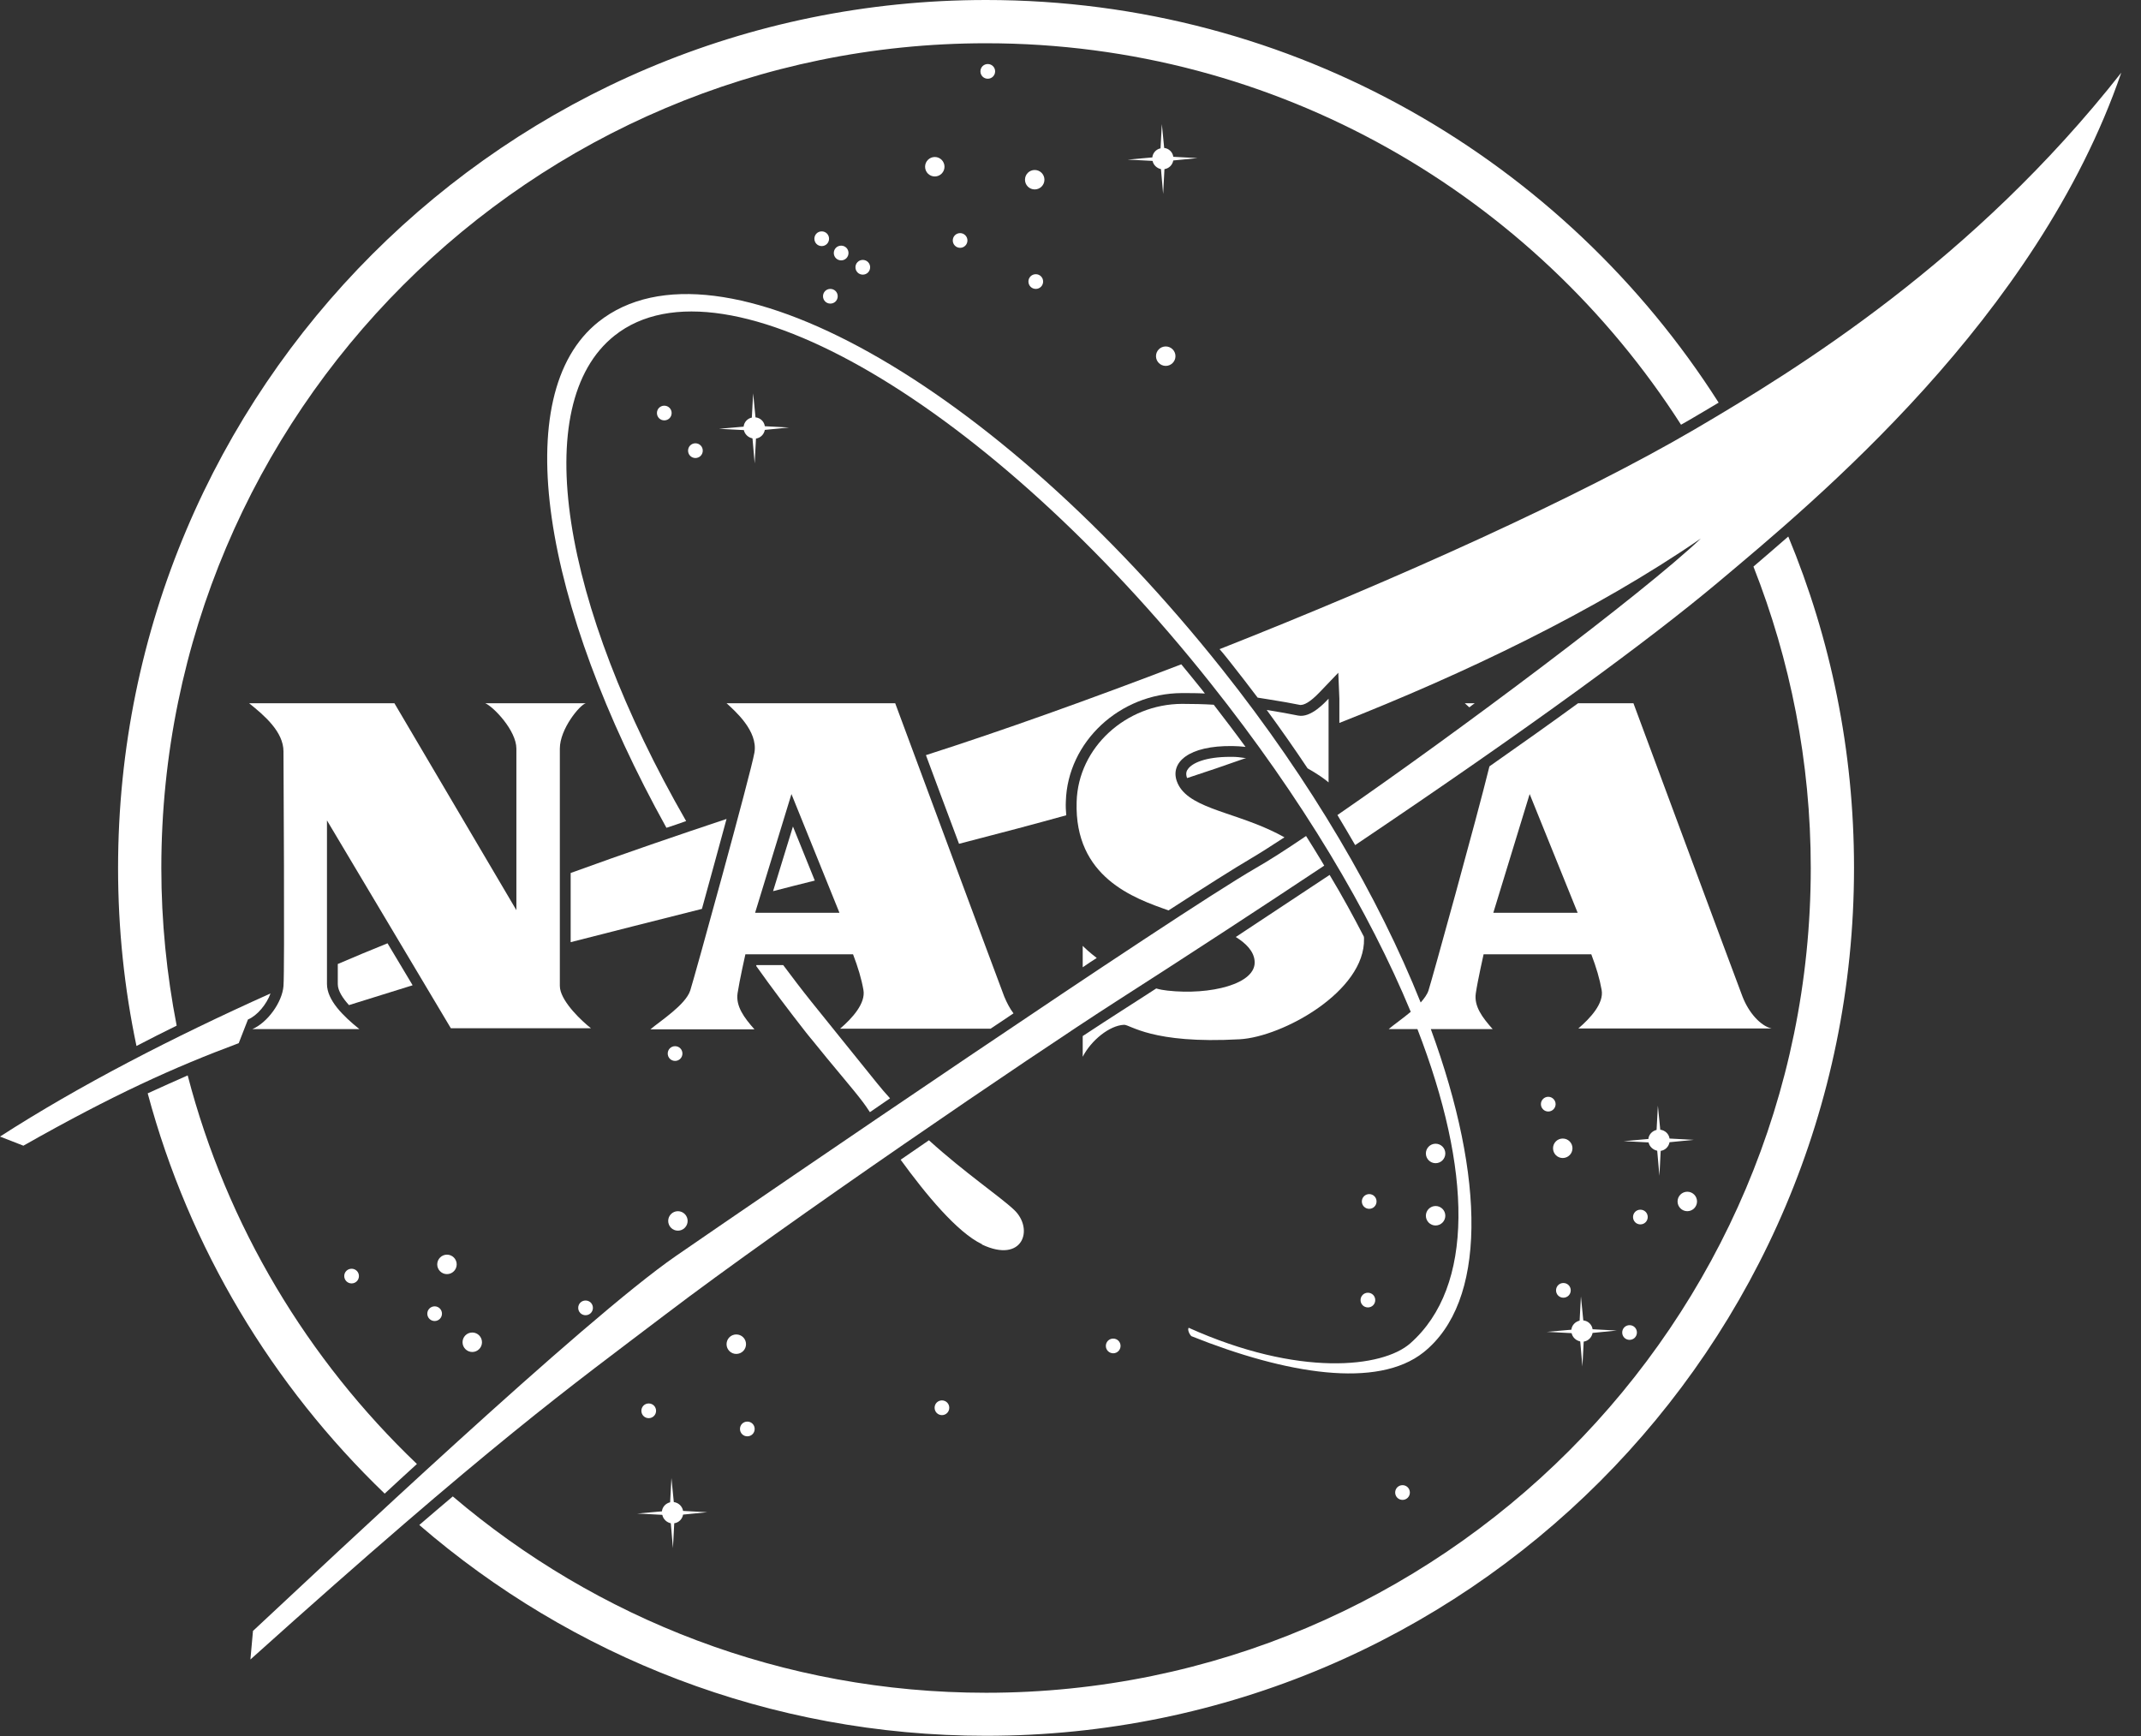 <svg width="74" height="60" viewBox="0 0 74 60" fill="none" xmlns="http://www.w3.org/2000/svg">
<rect x="0" y="0" width="74" height="60" fill="#333333" stroke="none"/>
<g clip-path="url(#clip0_31341_1507)">
<path d="M61.809 18.543C63.273 22.07 64.081 25.934 64.081 29.992C64.081 46.562 50.651 59.992 34.081 59.992C26.592 59.992 19.746 57.243 14.492 52.706C14.896 52.362 15.284 52.025 15.65 51.719C20.62 55.949 27.056 58.505 34.081 58.505C49.798 58.505 62.586 45.718 62.586 30C62.586 26.323 61.876 22.811 60.605 19.582C60.979 19.261 61.383 18.916 61.809 18.543Z" fill="white"/>
<path d="M45.65 29.716C45.688 29.783 45.732 29.851 45.77 29.918C43.61 31.353 41.211 32.923 38.565 34.619C35.666 36.48 27.131 42.287 23.005 45.426C19.672 47.959 17.041 49.821 8.655 57.355L8.744 56.367C11.345 53.946 20.179 45.606 23.363 43.408C26.547 41.211 40.538 31.659 43.408 30C43.842 29.753 44.439 29.372 45.142 28.894C45.313 29.17 45.486 29.439 45.65 29.716Z" fill="white"/>
<path d="M23.289 51.914C23.453 51.937 23.58 52.056 23.61 52.22L24.447 52.265L23.61 52.347C23.581 52.504 23.461 52.624 23.304 52.647L23.259 53.506L23.185 52.647C23.043 52.617 22.923 52.504 22.893 52.362L22.886 52.355L22.026 52.31L22.878 52.235C22.893 52.078 23.013 51.958 23.162 51.921L23.207 51.084L23.289 51.914Z" fill="white"/>
<path d="M48.476 51.33C48.617 51.33 48.729 51.442 48.73 51.584C48.73 51.726 48.617 51.839 48.476 51.839C48.334 51.839 48.222 51.726 48.222 51.584C48.222 51.442 48.334 51.33 48.476 51.33Z" fill="white"/>
<path d="M6.487 37.168C7.84 42.37 10.636 46.995 14.41 50.598C14.029 50.941 13.662 51.286 13.296 51.622C9.417 47.893 6.54 43.139 5.105 37.788C5.584 37.572 6.039 37.362 6.487 37.168Z" fill="white"/>
<path d="M25.83 49.133C25.972 49.133 26.084 49.245 26.084 49.387C26.084 49.529 25.972 49.642 25.83 49.642C25.688 49.642 25.576 49.529 25.576 49.387C25.576 49.245 25.688 49.133 25.83 49.133Z" fill="white"/>
<path d="M22.422 48.506C22.564 48.506 22.676 48.618 22.676 48.76C22.676 48.901 22.564 49.014 22.422 49.014C22.28 49.014 22.168 48.902 22.168 48.76C22.168 48.618 22.28 48.506 22.422 48.506Z" fill="white"/>
<path d="M32.557 48.4C32.698 48.401 32.81 48.513 32.81 48.654C32.81 48.796 32.699 48.909 32.557 48.909C32.415 48.909 32.303 48.796 32.303 48.654C32.303 48.513 32.415 48.4 32.557 48.4Z" fill="white"/>
<path fill-rule="evenodd" clip-rule="evenodd" d="M20.688 11.121C24.82 7.84 34.402 13.266 42.242 23.132C45.329 27.018 47.654 31.024 49.103 34.648C49.223 34.514 49.327 34.372 49.372 34.237C49.477 33.92 51.046 28.258 51.48 26.487C52.578 25.718 53.602 24.992 54.544 24.305H56.457C56.457 24.305 60 33.856 60.225 34.44C60.449 35.022 60.867 35.464 61.233 35.546H54.552C54.97 35.187 55.441 34.678 55.358 34.215C55.291 33.834 55.172 33.431 55 32.982H51.278C51.274 33.001 51.075 33.883 51.009 34.327C50.941 34.776 51.233 35.165 51.592 35.568H49.454C51.352 40.748 51.383 45 49.2 46.741C47.608 48.004 44.469 47.496 41.181 46.181C41.121 46.136 41.032 45.957 41.084 45.89C44.888 47.601 47.787 47.272 48.744 46.428C50.971 44.462 50.874 40.434 48.991 35.568H47.997C48.169 35.419 48.476 35.209 48.76 34.97C48.042 33.236 47.108 31.405 45.972 29.521C44.798 27.578 43.416 25.591 41.839 23.61C34.223 14.021 25.044 8.58 21.24 11.6C18.259 13.969 19.403 20.882 23.715 28.378C23.491 28.46 23.258 28.536 23.034 28.61C18.759 20.905 17.526 13.632 20.688 11.121ZM51.614 31.547H54.529L52.87 27.444L51.614 31.547Z" fill="white"/>
<path d="M54.724 45.636C54.888 45.651 55.022 45.777 55.045 45.941L55.882 45.986L55.045 46.068C55.015 46.225 54.895 46.346 54.738 46.368L54.693 47.227L54.619 46.368L54.611 46.36C54.469 46.33 54.35 46.218 54.32 46.076L53.461 46.031L54.312 45.957C54.327 45.8 54.447 45.68 54.597 45.643L54.642 44.806L54.724 45.636Z" fill="white"/>
<path d="M25.448 46.121C25.635 46.121 25.785 46.27 25.785 46.457C25.785 46.644 25.635 46.794 25.448 46.794C25.262 46.794 25.112 46.644 25.112 46.457C25.113 46.27 25.262 46.121 25.448 46.121Z" fill="white"/>
<path d="M38.476 46.264C38.618 46.264 38.73 46.376 38.73 46.518C38.729 46.659 38.617 46.772 38.476 46.772C38.334 46.771 38.222 46.659 38.222 46.518C38.222 46.376 38.334 46.264 38.476 46.264Z" fill="white"/>
<path d="M16.323 46.054C16.509 46.054 16.659 46.205 16.659 46.391C16.659 46.576 16.509 46.727 16.323 46.727C16.138 46.727 15.988 46.576 15.987 46.391C15.987 46.205 16.137 46.054 16.323 46.054Z" fill="white"/>
<path d="M56.323 45.8C56.465 45.8 56.577 45.912 56.577 46.054C56.577 46.196 56.465 46.307 56.323 46.308C56.181 46.308 56.069 46.196 56.069 46.054C56.069 45.912 56.181 45.8 56.323 45.8Z" fill="white"/>
<path d="M15.023 45.149C15.163 45.149 15.276 45.263 15.276 45.403C15.276 45.544 15.163 45.657 15.023 45.657C14.882 45.657 14.769 45.544 14.769 45.403C14.769 45.263 14.882 45.15 15.023 45.149Z" fill="white"/>
<path d="M20.239 44.948C20.381 44.948 20.493 45.06 20.493 45.202C20.493 45.344 20.381 45.456 20.239 45.456C20.097 45.456 19.985 45.344 19.985 45.202C19.985 45.06 20.097 44.948 20.239 44.948Z" fill="white"/>
<path d="M47.279 44.679C47.421 44.679 47.533 44.791 47.533 44.933C47.533 45.075 47.421 45.187 47.279 45.187C47.137 45.186 47.025 45.075 47.025 44.933C47.026 44.791 47.138 44.679 47.279 44.679Z" fill="white"/>
<path d="M54.036 44.343C54.178 44.343 54.29 44.455 54.29 44.597C54.29 44.739 54.178 44.85 54.036 44.851C53.894 44.851 53.782 44.739 53.782 44.597C53.782 44.455 53.894 44.343 54.036 44.343Z" fill="white"/>
<path d="M12.152 43.85C12.294 43.85 12.406 43.962 12.406 44.103C12.406 44.245 12.294 44.357 12.152 44.357C12.011 44.357 11.899 44.245 11.898 44.103C11.898 43.962 12.01 43.85 12.152 43.85Z" fill="white"/>
<path d="M15.448 43.363C15.634 43.363 15.785 43.514 15.785 43.699C15.785 43.885 15.634 44.036 15.448 44.036C15.263 44.036 15.112 43.885 15.112 43.699C15.113 43.514 15.263 43.364 15.448 43.363Z" fill="white"/>
<path d="M32.107 39.41C33.37 40.553 34.544 41.338 35.052 41.816C35.747 42.474 35.358 43.684 33.938 43.012L33.946 43.005C33.079 42.594 31.988 41.263 31.129 40.082C31.457 39.858 31.779 39.634 32.107 39.41Z" fill="white"/>
<path d="M23.431 41.861C23.616 41.861 23.767 42.012 23.767 42.197C23.767 42.383 23.616 42.534 23.431 42.534C23.245 42.534 23.095 42.383 23.095 42.197C23.095 42.012 23.245 41.861 23.431 41.861Z" fill="white"/>
<path d="M49.619 41.682C49.805 41.682 49.955 41.832 49.955 42.018C49.955 42.203 49.805 42.354 49.619 42.355C49.433 42.355 49.283 42.203 49.283 42.018C49.283 41.832 49.434 41.682 49.619 41.682Z" fill="white"/>
<path d="M56.697 41.809C56.839 41.809 56.951 41.921 56.951 42.062C56.951 42.204 56.839 42.317 56.697 42.317C56.555 42.317 56.443 42.205 56.443 42.062C56.444 41.921 56.555 41.809 56.697 41.809Z" fill="white"/>
<path d="M58.318 41.188C58.504 41.188 58.655 41.339 58.655 41.524C58.655 41.71 58.504 41.861 58.318 41.861C58.133 41.861 57.982 41.71 57.982 41.524C57.983 41.339 58.133 41.189 58.318 41.188Z" fill="white"/>
<path d="M47.324 41.27C47.466 41.27 47.578 41.383 47.578 41.524C47.578 41.666 47.466 41.779 47.324 41.779C47.182 41.779 47.07 41.666 47.07 41.524C47.071 41.383 47.182 41.271 47.324 41.27Z" fill="white"/>
<path d="M57.384 39.044C57.548 39.066 57.682 39.185 57.705 39.35L58.543 39.395L57.705 39.477C57.675 39.633 57.556 39.754 57.399 39.776L57.355 40.636L57.279 39.776L57.273 39.769C57.13 39.739 57.01 39.626 56.98 39.484L56.121 39.44L56.973 39.365C56.988 39.208 57.108 39.088 57.257 39.051L57.302 38.214L57.384 39.044Z" fill="white"/>
<path d="M49.619 39.529C49.805 39.529 49.955 39.68 49.955 39.865C49.955 40.051 49.805 40.202 49.619 40.202C49.433 40.202 49.283 40.051 49.283 39.865C49.283 39.68 49.433 39.529 49.619 39.529Z" fill="white"/>
<path d="M54.014 39.35C54.2 39.35 54.35 39.5 54.35 39.687C54.349 39.873 54.2 40.022 54.014 40.023C53.827 40.023 53.678 39.873 53.678 39.687C53.678 39.5 53.827 39.35 54.014 39.35Z" fill="white"/>
<path d="M9.35 34.335C9.215 34.709 8.894 35.097 8.58 35.231H8.572L8.251 36.054C6.009 36.891 3.924 37.833 0.808 39.597L0 39.282C2.735 37.519 5.972 35.852 9.35 34.335Z" fill="white"/>
<path d="M27.07 33.355C27.384 33.774 27.706 34.201 28.042 34.619C28.244 34.873 28.461 35.142 28.692 35.426C28.819 35.583 28.954 35.755 29.089 35.919C29.515 36.45 29.948 36.98 30.307 37.429C30.456 37.616 30.606 37.788 30.763 37.96C30.524 38.124 30.299 38.281 30.067 38.438C29.963 38.281 29.88 38.161 29.828 38.094C29.469 37.615 28.797 36.853 28.05 35.919V35.912H28.042C27.982 35.837 27.923 35.762 27.855 35.68C27.258 34.917 26.682 34.155 26.137 33.386C26.137 33.378 26.144 33.355 26.144 33.355H27.07Z" fill="white"/>
<path d="M53.513 37.907C53.653 37.907 53.766 38.021 53.767 38.161C53.767 38.301 53.653 38.416 53.513 38.416C53.372 38.416 53.259 38.301 53.259 38.161C53.259 38.021 53.373 37.907 53.513 37.907Z" fill="white"/>
<path d="M23.333 36.158C23.475 36.158 23.587 36.27 23.587 36.412C23.587 36.554 23.475 36.667 23.333 36.667C23.191 36.667 23.079 36.554 23.079 36.412C23.079 36.27 23.191 36.158 23.333 36.158Z" fill="white"/>
<path d="M45.956 30.239C46.389 30.957 46.779 31.674 47.138 32.369C47.145 32.392 47.145 32.422 47.145 32.444C47.189 34.26 44.328 35.837 42.848 35.919C39.798 36.091 39.058 35.404 38.849 35.419C38.348 35.441 37.713 35.957 37.422 36.524V35.808C37.945 35.464 38.393 35.172 38.767 34.933C39.17 34.678 39.567 34.417 39.963 34.163C40.09 34.2 40.217 34.222 40.352 34.237C41.816 34.402 43.446 34.013 43.363 33.206C43.333 32.877 43.072 32.608 42.713 32.384C43.834 31.644 44.917 30.927 45.956 30.239Z" fill="white"/>
<path d="M34.081 0C44.731 0 54.074 5.553 59.402 13.916C59.021 14.14 58.678 14.35 58.379 14.521C58.289 14.574 58.191 14.626 58.102 14.679C53.027 6.757 44.163 1.495 34.081 1.495C18.364 1.495 5.576 14.283 5.576 30C5.576 31.861 5.763 33.684 6.106 35.448C5.636 35.68 5.173 35.912 4.717 36.151C4.298 34.163 4.081 32.108 4.081 30C4.081 13.431 17.512 5.14916e-07 34.081 0Z" fill="white"/>
<path d="M28.162 30.434C27.684 30.553 27.205 30.673 26.72 30.8L27.407 28.565L28.162 30.434Z" fill="white"/>
<path fill-rule="evenodd" clip-rule="evenodd" d="M34.709 34.44C34.799 34.656 34.903 34.858 35.03 35.023C34.769 35.202 34.507 35.373 34.238 35.553H29.036C29.455 35.194 29.925 34.678 29.843 34.215C29.776 33.834 29.656 33.431 29.484 32.982H25.763C25.759 33.001 25.56 33.883 25.493 34.327C25.426 34.776 25.718 35.172 26.076 35.575H22.481C22.825 35.284 23.692 34.73 23.856 34.237C23.977 33.875 25.964 26.681 26.076 26.009C26.203 25.262 25.396 24.566 25.112 24.305H30.941C30.941 24.305 34.485 33.856 34.709 34.44ZM26.099 31.547H29.014L27.355 27.444L26.099 31.547Z" fill="white"/>
<path d="M17.848 31.457V25.874C17.847 25.246 17.055 24.424 16.771 24.305H20.247C20.038 24.364 19.35 25.194 19.35 25.874V34.073L19.358 34.169C19.44 34.659 20.103 35.286 20.426 35.538H15.583L11.301 28.355V34.006C11.301 34.566 11.854 35.112 12.422 35.568H8.722C9.245 35.344 9.753 34.642 9.798 34.081C9.843 33.521 9.798 26.287 9.798 25.972C9.798 25.292 9.141 24.731 8.61 24.305H13.632L17.848 31.457Z" fill="white"/>
<path d="M14.261 34.051C14.231 34.066 14.201 34.074 14.171 34.081C13.476 34.298 12.78 34.514 12.062 34.738C11.853 34.507 11.675 34.245 11.675 34.014V33.318C12.25 33.072 12.818 32.833 13.394 32.602L14.261 34.051Z" fill="white"/>
<path d="M37.422 32.69C37.489 32.758 37.661 32.923 37.907 33.109C37.75 33.206 37.586 33.319 37.422 33.431V32.69Z" fill="white"/>
<path d="M24.261 31.413C22.676 31.809 21.136 32.205 19.724 32.563V30.172C21.637 29.477 23.453 28.857 25.112 28.304C24.851 29.275 24.537 30.404 24.261 31.413Z" fill="white"/>
<path d="M40.852 24.327C41.234 24.327 41.6 24.335 41.951 24.357C42.325 24.843 42.691 25.321 43.05 25.814C42.9 25.799 42.75 25.785 42.601 25.785C41.077 25.763 40.449 26.353 40.673 26.995C40.987 27.899 42.489 28.027 43.924 28.699C44.081 28.774 44.238 28.849 44.395 28.939C43.916 29.252 43.528 29.499 43.222 29.679C42.661 30.008 41.659 30.643 40.389 31.465C39.193 31.046 37.13 30.321 37.212 27.713C37.264 25.829 38.924 24.335 40.852 24.327Z" fill="white"/>
<path d="M73.318 2.512C70.403 10.987 62.735 17.31 59.372 20.135C56.973 22.145 52.885 25.142 46.839 29.208C46.637 28.864 46.435 28.513 46.226 28.169C50.358 25.322 56.808 20.494 58.789 18.61C55.112 21.136 50.605 23.289 46.293 24.985V24.148L46.256 23.251L45.612 23.924C45.269 24.282 45.074 24.365 44.947 24.365H44.94C44.642 24.305 44.275 24.238 43.842 24.171L43.468 24.111C43.161 23.708 42.855 23.304 42.533 22.9C42.406 22.743 42.287 22.586 42.152 22.436C48.288 20.015 54.551 17.191 58.565 14.844C62.159 12.736 68.206 9.014 73.318 2.512Z" fill="white"/>
<path d="M41.547 23.842C41.577 23.887 41.615 23.924 41.645 23.969C41.39 23.954 41.121 23.954 40.852 23.954C38.699 23.962 36.899 25.643 36.839 27.698C36.831 27.863 36.839 28.02 36.853 28.177C35.807 28.468 34.544 28.804 33.147 29.163C32.735 28.072 32.332 26.98 32.003 26.099C34.641 25.254 37.69 24.163 40.829 22.96C41.068 23.251 41.308 23.543 41.547 23.842Z" fill="white"/>
<path d="M45.92 27.041C45.793 26.929 45.538 26.749 45.194 26.555C44.746 25.882 44.275 25.21 43.782 24.537C44.208 24.604 44.575 24.672 44.866 24.731C45.315 24.821 45.808 24.261 45.92 24.148V27.041Z" fill="white"/>
<path d="M42.601 26.158C42.735 26.158 42.87 26.174 43.012 26.196H43.072C42.377 26.443 41.696 26.674 41.031 26.891C41.031 26.883 41.024 26.883 41.024 26.876C40.972 26.727 41.017 26.63 41.062 26.577C41.203 26.375 41.659 26.158 42.519 26.158H42.601Z" fill="white"/>
<path d="M50.785 24.447C50.725 24.395 50.673 24.342 50.628 24.305H50.972C50.912 24.349 50.845 24.395 50.785 24.447Z" fill="white"/>
<path d="M26.113 14.425C26.278 14.44 26.412 14.567 26.435 14.731L27.273 14.775L26.435 14.858C26.405 15.015 26.286 15.135 26.129 15.157L26.084 16.017L26.009 15.157L26.002 15.149C25.86 15.12 25.74 15.007 25.71 14.865L24.851 14.82L25.702 14.746C25.717 14.589 25.837 14.462 25.986 14.432L26.031 13.595L26.113 14.425Z" fill="white"/>
<path d="M24.036 15.321C24.178 15.321 24.29 15.434 24.29 15.575C24.29 15.717 24.178 15.83 24.036 15.83C23.894 15.83 23.782 15.717 23.782 15.575C23.782 15.433 23.894 15.321 24.036 15.321Z" fill="white"/>
<path d="M22.96 14.021C23.102 14.022 23.214 14.133 23.214 14.275C23.214 14.417 23.102 14.529 22.96 14.529C22.818 14.529 22.706 14.417 22.706 14.275C22.706 14.133 22.818 14.021 22.96 14.021Z" fill="white"/>
<path d="M40.291 11.974C40.477 11.974 40.628 12.124 40.628 12.31C40.628 12.495 40.477 12.646 40.291 12.646C40.105 12.645 39.955 12.495 39.955 12.31C39.955 12.124 40.105 11.974 40.291 11.974Z" fill="white"/>
<path d="M28.7 9.985C28.842 9.986 28.954 10.097 28.954 10.239C28.954 10.381 28.842 10.493 28.7 10.493C28.558 10.493 28.446 10.381 28.446 10.239C28.446 10.097 28.558 9.985 28.7 9.985Z" fill="white"/>
<path d="M35.8 9.477C35.942 9.477 36.053 9.589 36.054 9.73C36.054 9.872 35.942 9.985 35.8 9.985C35.658 9.985 35.546 9.872 35.546 9.73C35.546 9.589 35.658 9.477 35.8 9.477Z" fill="white"/>
<path d="M29.821 8.983C29.963 8.984 30.075 9.096 30.075 9.237C30.075 9.379 29.963 9.492 29.821 9.492C29.679 9.492 29.567 9.379 29.567 9.237C29.568 9.096 29.679 8.983 29.821 8.983Z" fill="white"/>
<path d="M29.073 8.49C29.215 8.49 29.327 8.602 29.327 8.744C29.327 8.886 29.215 8.999 29.073 8.999C28.931 8.999 28.819 8.886 28.819 8.744C28.82 8.602 28.931 8.49 29.073 8.49Z" fill="white"/>
<path d="M33.185 8.057C33.325 8.057 33.438 8.171 33.438 8.311C33.438 8.451 33.325 8.565 33.185 8.565C33.044 8.565 32.931 8.451 32.931 8.311C32.931 8.17 33.044 8.057 33.185 8.057Z" fill="white"/>
<path d="M28.401 7.997C28.543 7.997 28.655 8.109 28.655 8.251C28.655 8.393 28.543 8.505 28.401 8.505C28.259 8.505 28.148 8.393 28.148 8.251C28.148 8.109 28.259 7.997 28.401 7.997Z" fill="white"/>
<path d="M40.238 5.113C40.4 5.131 40.531 5.257 40.553 5.419L41.39 5.464L40.553 5.546C40.523 5.703 40.404 5.822 40.247 5.845L40.202 6.704L40.127 5.845C39.985 5.815 39.866 5.703 39.836 5.561L38.977 5.516L39.828 5.441C39.843 5.284 39.963 5.157 40.112 5.127L40.157 4.29L40.238 5.113Z" fill="white"/>
<path d="M35.763 5.875C35.948 5.875 36.099 6.025 36.099 6.211C36.099 6.397 35.948 6.547 35.763 6.547C35.577 6.547 35.427 6.397 35.427 6.211C35.427 6.025 35.577 5.875 35.763 5.875Z" fill="white"/>
<path d="M32.31 5.426C32.495 5.426 32.645 5.577 32.645 5.763C32.645 5.948 32.495 6.099 32.31 6.099C32.124 6.099 31.974 5.948 31.974 5.763C31.974 5.577 32.124 5.426 32.31 5.426Z" fill="white"/>
<path d="M34.141 2.213C34.282 2.213 34.395 2.325 34.395 2.467C34.394 2.609 34.282 2.721 34.141 2.721C33.999 2.721 33.887 2.609 33.887 2.467C33.887 2.325 33.999 2.213 34.141 2.213Z" fill="white"/>
</g>
<defs>
<clipPath id="clip0_31341_1507">
<rect width="74" height="60" fill="white"/>
</clipPath>
</defs>
</svg>

